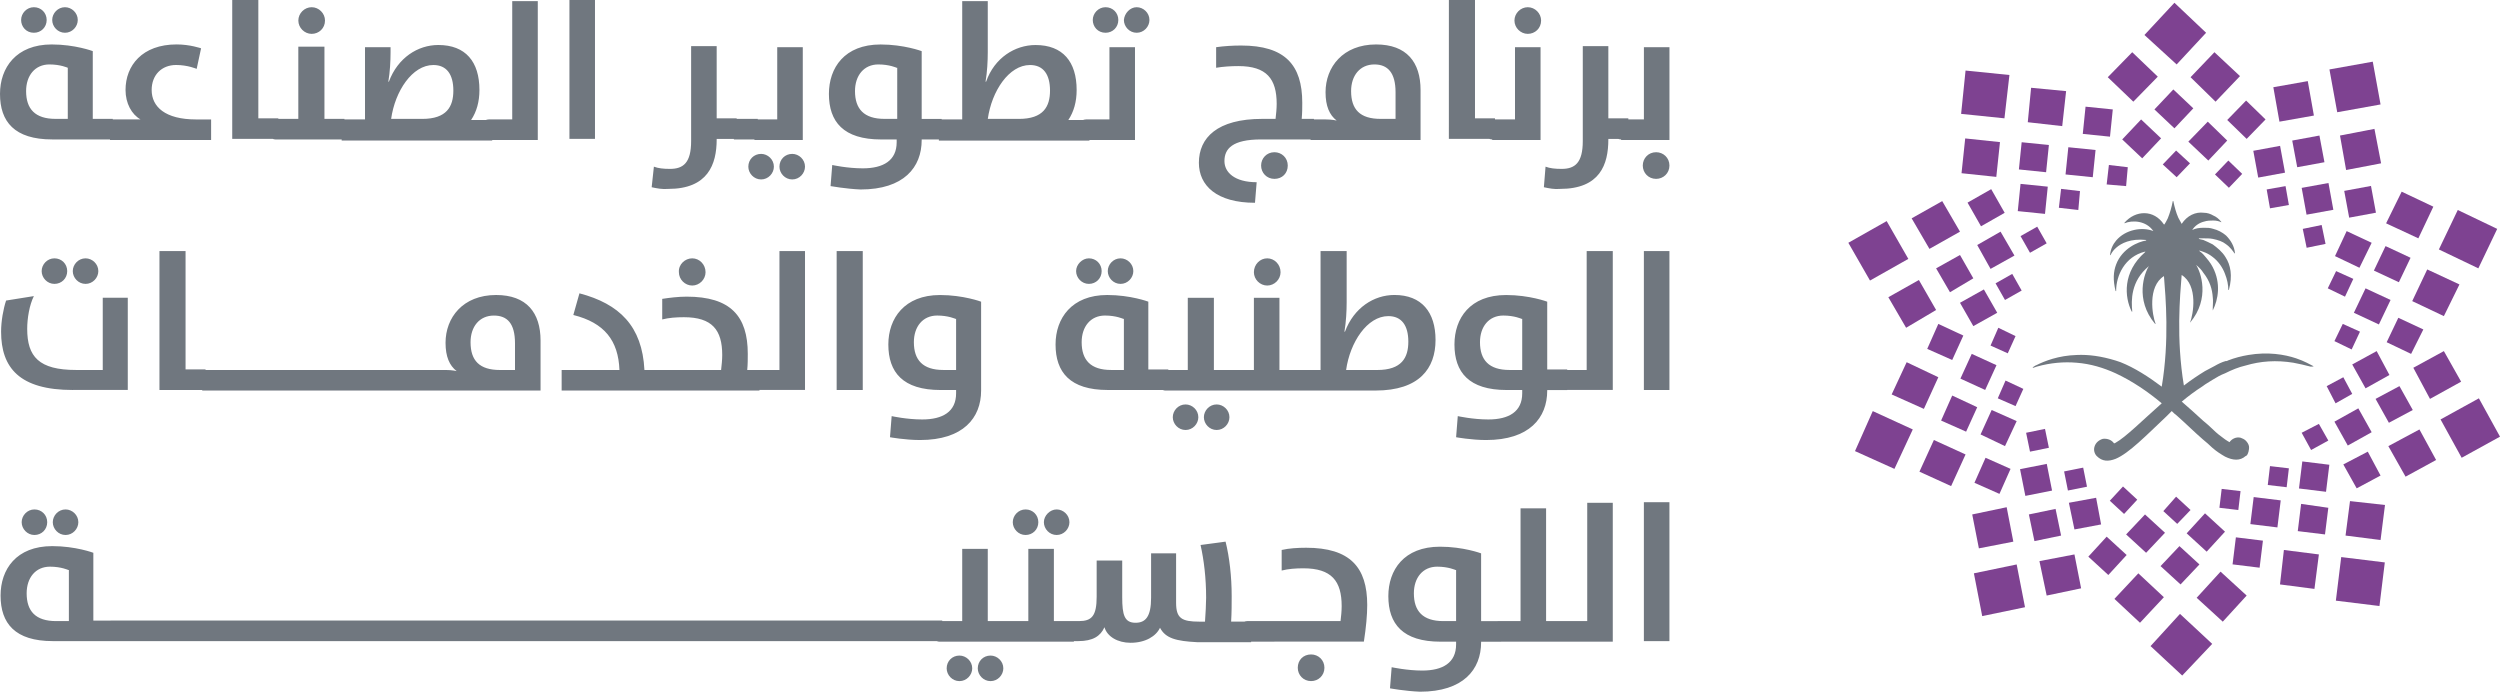 <?xml version="1.0" encoding="utf-8"?>
<!-- Generator: Adobe Illustrator 27.2.0, SVG Export Plug-In . SVG Version: 6.00 Build 0)  -->
<svg version="1.1" id="Layer_1" xmlns="http://www.w3.org/2000/svg" xmlns:xlink="http://www.w3.org/1999/xlink" x="0px" y="0px"
	 viewBox="0 0 1001.7 277.14" style="enable-background:new 0 0 1001.7 277.14;" xml:space="preserve">
<style type="text/css">
	.st0{fill:#771A1C;}
	.st1{fill:#FFFFFF;}
	.st2{fill:#E27F0E;stroke:#FFFFFF;stroke-width:0;}
	.st3{fill:#F29100;}
	.st4{fill:#FFFFFF;stroke:#FFFFFF;stroke-width:0;}
	.st5{fill:#65B6DC;}
	.st6{fill:#26658E;}
	.st7{fill:#9CC232;}
	.st8{fill:#35607D;}
	.st9{clip-path:url(#SVGID_00000058548886207815061350000006969017222766958496_);}
	.st10{clip-path:url(#SVGID_00000052063702210804777330000017261737354209010096_);}
	.st11{fill:#00989E;}
	.st12{fill:#295884;}
	.st13{fill:#99C254;}
	.st14{fill:#4F4D45;}
	.st15{fill:#139143;}
	.st16{fill:#807F6B;}
	.st17{clip-path:url(#SVGID_00000022553903425641164650000007223655365932235951_);}
	.st18{clip-path:url(#SVGID_00000005953120023135098110000006284907460900337335_);}
	.st19{fill:#7F7F7F;}
	.st20{fill:#1B355C;}
	.st21{fill:#41738C;}
	.st22{fill:#4E4D4D;}
	.st23{fill:#60A634;}
	.st24{fill:#70777F;}
	.st25{fill:#7E4291;}
	.st26{fill:#006D37;}
	.st27{fill:#55575A;}
	.st28{fill:#05AC8B;}
</style>
<g>
	<path class="st24" d="M926.9,146.69c-1.34-0.67-3.56-2-6.9-3.12c-4.67-1.56-11.35-2.67-19.14-1.34c-2.67,0.45-5.34,1.11-8.24,2.23
		c-0.22,0.22-0.45,0.22-0.89,0.22c-1.56,0.45-2.89,1.11-4.45,2c-1.34,0.67-2.45,1.34-3.78,2c-2.89,1.78-5.56,3.56-8.46,5.79
		c-3.12-18.7-1.56-35.84-0.89-44.3l0,0c6.68,4.23,4.67,15.8,3.34,19.14c0,0,0,0.22,0,0c8.24-9.79,4.23-20.48,2.45-23.15
		c0,0,0-0.22,0,0c1.11,0.89,2.23,2,2.89,3.12c2.67,3.34,3.56,6.68,3.78,9.79c0.22,1.56,0,3.12,0,4.45c0,0.45,0,0.67,0,0.89l0,0l0,0
		c2.23-4.45,3.34-10.91,0-17.36c-0.89-1.78-2.23-3.34-3.78-5.12c-0.45-0.45-0.89-0.89-1.56-1.34v-0.22
		c0.45,0.22,0.89,0.22,1.34,0.45c1.34,0.45,2.67,1.11,3.78,2c2.45,1.78,4.23,4.45,5.12,6.9c0.89,2.23,1.34,4.45,1.34,6.46
		c0,0,0,0,0.22,0c1.56-5.79,0.67-10.02-1.34-13.13c-1.34-2.23-3.34-3.78-5.12-5.12c-1.34-0.67-2.67-1.34-3.78-1.78
		c-0.67-0.22-1.34-0.22-1.78-0.45V95.5c0.67,0,1.11,0,1.78,0c1.34,0,2.67,0,3.78,0.22c2.23,0.45,4.01,1.11,5.12,2
		c2,1.34,3.12,3.12,3.56,3.78h0.22c-0.22-2.89-1.78-5.34-3.56-7.12c-1.56-1.34-3.34-2.23-5.12-2.67c-1.34-0.45-2.45-0.45-3.78-0.45
		c-1.78,0-3.34,0.22-4.67,0.89c0,0-0.22,0,0,0c1.11-1.78,2.89-2.89,4.67-3.34c1.34-0.45,2.67-0.45,3.78-0.45
		c1.11,0,2.23,0.22,3.12,0.67c0,0,0.22,0,0-0.22c-0.89-1.11-2-2-3.12-2.45c-1.11-0.67-2.45-1.11-3.78-1.11
		c-3.34-0.45-6.68,1.11-8.9,4.45l0,0c-0.45-0.89-0.89-1.56-1.34-2.45c-0.89-2-1.56-4.45-2-6.68h-0.22c-0.45,2.45-1.11,4.67-2,6.9
		c-0.45,0.89-0.89,1.78-1.34,2.45c0,0,0,0-0.22,0c-4.01-6.01-11.35-5.79-15.8-0.67v0.22c3.12-1.34,8.68-1.11,11.58,3.12
		c0,0,0,0.22,0,0c-4.45-1.78-11.13-0.67-14.91,3.78c-1.34,1.56-2.23,3.56-2.45,5.79c0,0,0.22,0.22,0.22,0
		c0.22-0.45,0.89-1.78,2.23-2.89c2-1.78,5.79-3.78,12.02-3.12v0.22c-3.12,0.45-9.57,3.12-12.02,9.57
		c-1.11,2.89-1.34,6.23-0.22,10.68h0.22v-0.22c0-5.79,3.34-13.58,11.58-15.58c0,0,0.22,0,0,0.22c-9.13,8.01-8.24,18.03-5.34,23.82
		h0.22c-0.45-4.45-0.67-12.24,6.68-18.25c0,0,0.22,0,0,0c-1.78,2.67-5.79,13.36,2.45,23.15h0.22c-1.34-3.34-3.34-14.91,3.34-19.14
		l0,0c0.67,8.46,2.23,25.82-0.89,44.3c-5.34-4.01-10.91-7.57-16.47-9.79c-0.67-0.22-1.34-0.45-2-0.67
		c-5.79-1.78-10.91-2.45-15.58-2.23c-7.35,0.22-12.91,2.45-16.03,4.01c-0.67,0.22-1.11,0.67-1.56,0.89c-0.22,0,0,0.22,0.22,0.22
		c0.45-0.22,0.89-0.22,1.34-0.45c5.56-1.56,10.91-2,16.03-1.56c5.57,0.45,10.68,2,15.58,4.23c6.68,3.12,12.91,7.35,18.48,12.02
		c-7.79,6.9-14.47,13.58-18.48,15.8c-0.22,0.22-0.45,0.22-0.67,0.22c-0.89-1.34-2.67-2-4.45-1.78c-1.56,0.45-2.89,1.56-3.34,3.12
		c-0.45,1.34,0,2.89,0.89,3.78c2.23,2.23,4.67,2.23,7.57,1.11c5.34-2.23,12.24-9.35,20.48-17.14c0.67-0.67,1.34-1.34,2-2
		c0.67,0.67,1.34,1.34,2,1.78c3.78,3.34,7.12,6.68,10.46,9.57c1.34,1.11,2.67,2.23,3.78,3.34c1.78,1.56,3.56,2.67,5.12,3.56
		c3.12,1.56,6.01,1.78,8.24-0.22c0.22,0,0.22-0.22,0.45-0.22c0.45-0.45,1.11-2.23,0.89-3.78c-0.22-0.89-0.67-1.56-1.34-2.23
		c-0.45-0.45-1.34-0.89-2-1.11c-1.78-0.45-3.56,0.45-4.45,1.78c-0.45-0.22-1.11-0.67-1.78-1.11c-1.56-1.11-3.34-2.45-5.12-4.23
		c-1.11-1.11-2.45-2.23-3.78-3.34c-2.45-2.23-5.34-4.9-8.46-7.57c2.67-2.23,5.34-4.23,8.46-6.23c1.11-0.89,2.45-1.56,3.78-2.45
		c1.78-1.11,3.34-2,5.12-2.67c2.67-1.34,5.34-2.45,8.24-3.12c6.01-1.78,12.24-2.23,19.14-1.11c2.23,0.45,4.45,0.89,6.9,1.56
		C927.13,146.92,927.13,146.69,926.9,146.69"/>
	<polygon class="st25" points="854.34,20.92 864.58,30.72 854.78,40.74 844.54,30.94 	"/>
	<polygon class="st25" points="877.71,30.94 887.73,40.74 897.52,30.5 887.28,20.92 	"/>
	<polygon class="st25" points="863.24,43.85 871.25,51.42 878.82,43.41 870.81,35.84 	"/>
	<polygon class="st25" points="892.4,48.08 900.19,55.65 907.76,47.86 899.97,40.29 	"/>
	<polygon class="st25" points="850.33,55.87 858.34,63.44 865.91,55.43 857.9,47.86 	"/>
	<polygon class="st25" points="876.82,56.76 884.83,64.33 892.4,56.32 884.61,48.75 	"/>
	<polygon class="st25" points="866.58,65.89 872.14,71.01 877.49,65.44 871.92,60.32 	"/>
	<polygon class="st25" points="887.5,69.9 893.07,75.24 898.41,69.67 892.85,64.33 	"/>
	<polygon class="st25" points="933.36,27.82 936.48,44.97 953.84,41.85 950.72,24.71 	"/>
	<polygon class="st25" points="910.88,34.95 913.33,48.75 927.13,46.3 924.68,32.5 	"/>
	<polygon class="st25" points="937.59,54.31 940.04,68.12 954.06,65.44 951.39,51.64 	"/>
	<polygon class="st25" points="918.45,56.32 920.45,67 931.36,65 929.35,54.31 	"/>
	
		<rect x="940.48" y="75.61" transform="matrix(0.983 -0.182 0.182 0.983 1.028 173.327)" class="st25" width="10.91" height="10.91"/>
	
		<rect x="903.31" y="59.58" transform="matrix(0.984 -0.181 0.181 0.984 3.209 165.29)" class="st25" width="10.91" height="10.91"/>
	
		<rect x="922.94" y="73.74" transform="matrix(0.984 -0.179 0.179 0.984 0.863 167.925)" class="st25" width="10.91" height="10.91"/>
	<polygon class="st25" points="908.21,75.91 909.54,83.47 917.11,82.14 915.77,74.57 	"/>
	<polygon class="st25" points="922.67,91.71 924.23,99.28 931.8,97.72 930.24,90.15 	"/>
	<polygon class="st25" points="984.78,84.14 977.21,99.95 993.02,107.52 1000.58,91.71 	"/>
	<polygon class="st25" points="962.3,76.8 956.06,89.48 968.98,95.5 974.99,82.81 	"/>
	<polygon class="st25" points="972.54,107.96 966.53,120.65 979.21,126.66 985.45,113.97 	"/>
	<polygon class="st25" points="955.84,98.61 951.17,108.41 961.18,113.08 965.86,103.29 	"/>
	<polygon class="st25" points="960.96,127.33 956.29,137.12 966.08,141.8 970.98,132 	"/>
	<polygon class="st25" points="940.26,92.6 935.59,102.62 945.38,107.29 950.28,97.28 	"/>
	<polygon class="st25" points="947.83,115.53 943.15,125.32 953.17,130 957.85,120.2 	"/>
	<polygon class="st25" points="936.03,108.63 932.69,115.53 939.59,118.87 942.93,111.74 	"/>
	<polygon class="st25" points="938.7,129.78 935.36,136.68 942.26,140.02 945.6,132.89 	"/>
	<polygon class="st25" points="993.24,159.6 977.88,168.06 986.34,183.42 1001.7,174.96 	"/>
	<polygon class="st25" points="979.21,140.68 966.97,147.36 973.65,159.83 986.12,152.93 	"/>
	<polygon class="st25" points="969.42,172.07 956.96,178.75 963.86,190.99 976.1,184.31 	"/>
	<polygon class="st25" points="961.41,154.71 951.84,159.83 957.18,169.4 966.75,164.28 	"/>
	<polygon class="st25" points="948.72,180.97 938.92,186.09 944.27,195.66 953.84,190.55 	"/>
	<polygon class="st25" points="952.28,140.68 942.49,146.03 947.83,155.6 957.4,150.25 	"/>
	<polygon class="st25" points="944.93,163.61 935.36,168.95 940.71,178.52 950.28,173.18 	"/>
	<polygon class="st25" points="938.92,151.15 932.25,154.71 935.81,161.61 942.49,157.82 	"/>
	<polygon class="st25" points="929.13,169.84 922.23,173.4 926.01,180.31 932.91,176.52 	"/>
	
		<rect x="937.2" y="224.81" transform="matrix(0.122 -0.993 0.993 0.122 598.357 1143.885)" class="st25" width="17.59" height="17.59"/>
	<polygon class="st25" points="955.62,202.34 941.6,200.78 939.81,214.59 953.84,216.37 	"/>
	<polygon class="st25" points="929.13,222.15 915.11,220.37 913.55,234.17 927.35,235.96 	"/>
	<polygon class="st25" points="932.91,203.46 922.01,201.9 920.67,212.81 931.58,214.14 	"/>
	
		<rect x="895.5" y="216.51" transform="matrix(0.122 -0.993 0.993 0.122 570.298 1088.95)" class="st25" width="10.91" height="10.91"/>
	
		<rect x="921.96" y="186.04" transform="matrix(0.122 -0.993 0.993 0.122 623.94 1088.529)" class="st25" width="10.91" height="10.91"/>
	
		<rect x="902.65" y="200.37" transform="matrix(0.122 -0.993 0.993 0.122 592.587 1081.881)" class="st25" width="10.91" height="10.91"/>
	<polygon class="st25" points="917.11,187.65 909.54,186.76 908.65,194.33 916.22,195.22 	"/>
	<polygon class="st25" points="897.74,196.78 890.18,195.89 889.28,203.46 896.85,204.35 	"/>
	<polygon class="st25" points="886.39,257.99 873.48,245.97 861.68,258.88 874.37,270.68 	"/>
	<polygon class="st25" points="883.94,13.13 871.25,1.11 859.23,14.02 872.14,25.82 	"/>
	<polygon class="st25" points="900.19,238.63 889.73,229.05 880.16,239.52 890.62,249.09 	"/>
	<polygon class="st25" points="867.02,239.29 856.79,229.72 847.21,239.96 857.45,249.53 	"/>
	<polygon class="st25" points="881.27,226.16 873.26,218.82 865.69,226.83 873.7,234.17 	"/>
	<polygon class="st25" points="852.11,222.38 844.1,215.03 836.75,223.04 844.76,230.39 	"/>
	<polygon class="st25" points="891.51,213.03 883.5,205.68 876.15,213.7 884.17,221.04 	"/>
	<polygon class="st25" points="867.47,213.47 859.46,206.13 851.89,214.14 859.9,221.49 	"/>
	<polygon class="st25" points="877.71,204.35 871.92,199 866.8,204.79 872.37,209.91 	"/>
	
		<rect x="847.25" y="196.79" transform="matrix(0.679 -0.734 0.734 0.679 125.628 688.901)" class="st25" width="7.79" height="7.79"/>
	<polygon class="st25" points="811.38,243.3 808.04,226.16 790.9,229.72 794.23,246.86 	"/>
	<polygon class="st25" points="833.86,235.73 831.19,222.15 817.16,224.83 820.06,238.63 	"/>
	<polygon class="st25" points="806.7,217.03 804.03,203.23 790.23,206.13 792.9,219.71 	"/>
	<polygon class="st25" points="825.84,214.59 823.62,203.9 812.93,206.13 815.16,216.81 	"/>
	<polygon class="st25" points="841.87,210.13 839.87,199.45 828.96,201.45 831.19,212.14 	"/>
	
		<rect x="810.2" y="186.52" transform="matrix(0.981 -0.195 0.195 0.981 -21.787 163.002)" class="st25" width="10.91" height="10.91"/>
	
		<rect x="827.41" y="187.9" transform="matrix(0.981 -0.196 0.196 0.981 -21.47 166.74)" class="st25" width="7.79" height="7.79"/>
	<polygon class="st25" points="820.95,179.42 819.39,171.85 811.82,173.4 813.38,180.97 	"/>
	<polygon class="st25" points="759.06,187.87 766.41,172.07 750.38,164.72 743.26,180.75 	"/>
	<polygon class="st25" points="781.77,194.77 787.56,182.09 774.87,176.3 769.08,188.99 	"/>
	<polygon class="st25" points="770.86,163.83 776.65,151.15 763.96,145.13 757.95,158.05 	"/>
	<polygon class="st25" points="787.78,172.96 792.23,163.17 782.21,158.49 777.76,168.51 	"/>
	<polygon class="st25" points="801.14,197.89 805.59,187.87 795.57,183.42 791.12,193.44 	"/>
	<polygon class="st25" points="782.21,144.24 786.67,134.45 776.65,129.78 772.2,139.79 	"/>
	<polygon class="st25" points="803.36,178.75 808.04,168.73 798.02,164.28 793.57,174.07 	"/>
	
		<rect x="787.4" y="143.33" transform="matrix(0.416 -0.909 0.909 0.416 327.652 807.827)" class="st25" width="10.91" height="10.91"/>
	<polygon class="st25" points="807.59,162.72 810.71,155.82 803.58,152.48 800.47,159.6 	"/>
	<polygon class="st25" points="804.47,141.57 807.59,134.67 800.69,131.33 797.57,138.46 	"/>
	<polygon class="st25" points="749.27,112.41 764.63,103.73 755.95,88.59 740.59,97.28 	"/>
	<polygon class="st25" points="763.74,131.33 775.76,124.21 768.86,112.19 756.62,119.09 	"/>
	<polygon class="st25" points="773.09,99.72 785.33,92.82 778.21,80.58 765.96,87.48 	"/>
	<polygon class="st25" points="781.32,117.09 790.67,111.52 785.33,102.17 775.76,107.52 	"/>
	
		<rect x="790.21" y="77.67" transform="matrix(0.869 -0.495 0.495 0.869 63.215 404.848)" class="st25" width="10.91" height="10.91"/>
	<polygon class="st25" points="790.67,130.67 800.25,125.32 794.9,115.97 785.33,121.32 	"/>
	<polygon class="st25" points="797.57,107.74 807.15,102.4 801.58,92.82 792.23,98.17 	"/>
	<polygon class="st25" points="803.36,120.2 810.04,116.42 806.26,109.74 799.58,113.53 	"/>
	<polygon class="st25" points="813.38,101.28 820.06,97.5 816.27,90.82 809.59,94.6 	"/>
	<polygon class="st25" points="785.78,45.63 803.14,47.41 805.14,30.05 787.56,28.27 	"/>
	
		<rect x="786.98" y="55.84" transform="matrix(0.105 -0.994 0.994 0.105 647.806 845.797)" class="st25" width="14.02" height="14.02"/>
	<polygon class="st25" points="812.49,48.97 826.29,50.53 827.85,36.51 813.82,35.17 	"/>
	<polygon class="st25" points="808.93,67.89 819.83,69.01 820.95,58.1 810.04,56.99 	"/>
	<polygon class="st25" points="834.53,53.65 845.43,54.76 846.55,43.85 835.64,42.74 	"/>
	<polygon class="st25" points="808.48,84.59 819.39,85.7 820.5,74.79 809.59,73.68 	"/>
	<polygon class="st25" points="827.62,69.9 838.53,71.01 839.65,60.1 828.74,58.99 	"/>
	<polygon class="st25" points="824.95,83.25 832.74,84.14 833.41,76.57 825.84,75.68 	"/>
	<polygon class="st25" points="844.1,73.9 851.89,74.57 852.56,67 844.99,66.11 	"/>
	<path class="st24" d="M663.57,60.99c2.89,0,5.34,2.23,5.34,5.34s-2.45,5.34-5.34,5.34c-3.12,0-5.34-2.45-5.34-5.34
		C658.23,63.44,660.45,60.99,663.57,60.99 M649.55,55.87c-1.56,0-4.67-1.56-4.67-4.01s3.12-4.01,4.67-4.01h9.13V18.92h10.24V56.1
		h-19.37V55.87z M618.6,75.02l0.67-8.24c1.78,0.67,3.78,0.89,6.46,0.89c5.34,0,8.46-2.45,8.46-11.13V18.48h10.24v28.94h8.01v8.24
		h-8.01v0.22c0,10.02-3.34,19.81-19.37,19.81C622.83,75.91,620.61,75.46,618.6,75.02 M612.15,2.89c2.89,0,5.34,2.45,5.34,5.34
		c0,3.12-2.45,5.34-5.34,5.34c-2.89,0-5.34-2.45-5.34-5.34C606.81,5.34,609.25,2.89,612.15,2.89 M597.9,55.87
		c-1.56,0-4.67-1.56-4.67-4.01s3.12-4.01,4.67-4.01h9.13V18.92h10.24V56.1H597.9V55.87z M580.54,0H591v47.41h8.01v8.24h-18.48
		L580.54,0L580.54,0z M559.17,36.95c0-7.79-3.12-11.13-8.46-11.13c-5.79,0-9.35,4.45-9.35,10.68c0,7.35,3.56,11.13,11.8,11.13h6.01
		V36.95z M525.11,55.87c-1.56,0-4.67-1.56-4.67-4.01s3.12-4.01,4.67-4.01h6.01c2.67,0,4.45,0.45,4.45,0.45
		c-2.89-2.23-4.45-5.79-4.45-11.35c0-10.02,6.9-19.14,20.26-19.14c12.24,0,17.81,7.12,17.81,18.25v20.03h-44.07V55.87z
		 M510.64,60.99c2.89,0,5.34,2.23,5.34,5.34s-2.23,5.34-5.34,5.34c-3.12,0-5.34-2.45-5.34-5.34
		C505.3,63.44,507.53,60.99,510.64,60.99 M505.3,55.87c-11.58,0-14.69,3.78-14.69,8.68c0,4.45,4.01,8.46,12.91,8.46l-0.67,8.24
		c-15.36,0-22.48-6.9-22.48-16.03c0-10.02,7.35-17.59,25.38-17.59h5.34c0.22-2,0.45-4.01,0.45-6.01c0-10.02-4.01-15.14-15.36-15.14
		c-3.12,0-6.23,0.22-8.9,0.67v-8.24c3.12-0.45,6.68-0.67,10.02-0.67c17.59,0,24.49,7.79,24.49,22.93c0,2,0,4.01-0.22,6.46h4.9v8.24
		H505.3z M455.44,2.89c2.67,0,5.12,2.23,5.12,5.12c0,2.67-2.23,5.12-5.12,5.12c-2.89,0-5.12-2.45-5.12-5.12
		C450.54,5.34,452.77,2.89,455.44,2.89 M442.97,2.89c2.89,0,5.12,2.23,5.12,5.12s-2.23,5.12-5.12,5.12c-3.12,0-5.12-2.45-5.12-5.12
		C437.85,5.34,440.08,2.89,442.97,2.89 M435.18,55.87c-1.56,0-4.67-1.56-4.67-4.01s3.12-4.01,4.67-4.01h9.35V18.92h10.24V56.1
		h-19.59V55.87z M408.25,47.64c9.79,0,12.47-4.9,12.47-11.35c0-6.46-2.67-10.24-8.01-10.24c-8.46,0-15.36,10.46-16.92,21.59
		L408.25,47.64L408.25,47.64z M376.19,55.87c-1.56,0-4.67-1.56-4.67-4.01s3.12-4.01,4.67-4.01h9.35V0.45h10.24v20.48
		c0,3.56-0.22,7.79-0.89,11.8h0.22c3.34-9.57,11.58-14.69,19.81-14.69c10.91,0,16.47,6.68,16.47,18.03c0,4.67-1.11,8.68-3.34,12.02
		h8.46v8.24h-27.82h-1.34h-31.16V55.87z M359.28,27.16c0,0-2.89-1.34-7.35-1.34c-5.79,0-9.35,4.45-9.35,10.68
		c0,7.12,3.56,11.13,11.8,11.13h5.12V27.16H359.28z M332.79,74.57l0.67-8.46c0,0,6.01,1.34,12.24,1.34
		c8.24,0,13.58-3.12,13.58-10.46v-1.11h-6.23c-15.14,0-20.92-7.12-20.92-18.25c0-10.46,6.23-19.81,20.7-19.81
		c9.35,0,16.47,2.67,16.47,2.67v27.16h8.01v8.24h-8.01v0.22c0,10.91-7.12,19.81-24.49,19.81C339.02,75.68,332.79,74.57,332.79,74.57
		 M317.43,61.66c2.67,0,5.12,2.23,5.12,5.12c0,2.67-2.23,5.12-5.12,5.12s-5.12-2.45-5.12-5.12
		C312.31,63.89,314.53,61.66,317.43,61.66 M304.96,61.66c2.67,0,5.12,2.23,5.12,5.12c0,2.67-2.23,5.12-5.12,5.12
		s-5.12-2.45-5.12-5.12C299.84,63.89,302.07,61.66,304.96,61.66 M302.29,55.87c-1.56,0-4.67-1.56-4.67-4.01s3.12-4.01,4.67-4.01
		h9.13V18.92h10.24V56.1h-19.37V55.87z M294.05,47.64h9.57v8.24h-9.57V47.64z M261.11,75.02l0.89-8.24
		c1.78,0.67,3.78,0.89,6.46,0.89c5.34,0,8.46-2.45,8.46-11.13V18.48h10.24v28.94h8.01v8.24h-8.01v0.22
		c0,10.02-3.56,19.81-19.37,19.81C265.34,75.91,263.11,75.46,261.11,75.02 M228.16,0h10.24v55.65h-10.24V0z M195.89,55.87
		c-1.56,0-4.67-1.56-4.67-4.01s3.12-4.01,4.67-4.01h9.35V0.45h10.24V56.1h-19.59V55.87z M169.18,47.64c9.79,0,12.47-4.9,12.47-11.35
		c0-6.46-2.67-10.24-8.01-10.24c-8.46,0-15.36,10.46-16.92,21.59L169.18,47.64L169.18,47.64z M136.9,55.87
		c-1.56,0-4.67-1.56-4.67-4.01s3.12-4.01,4.67-4.01h9.35V18.92h10.24v2c0,3.56-0.22,7.79-0.89,11.8h0.22
		c3.56-9.57,11.58-14.69,19.81-14.69c10.91,0,16.47,6.68,16.47,18.03c0,4.67-1.11,8.68-3.34,12.02h8.46v8.24H169.4h-1.34H136.9
		V55.87z M124.88,2.89c2.89,0,5.34,2.45,5.34,5.34c0,3.12-2.45,5.34-5.34,5.34s-5.34-2.45-5.34-5.34
		C119.54,5.34,121.98,2.89,124.88,2.89 M105.73,51.64c0-2.45,3.12-4.01,4.67-4.01h9.13V18.7H130v28.94h8.01v8.24h-27.6
		C108.85,55.87,105.73,54.09,105.73,51.64 M93.27,0h10.24v47.41h8.01v8.24H93.05V0H93.27z M44.07,55.87c-1.56,0-4.67-1.56-4.67-4.01
		s3.12-4.01,4.67-4.01h12.24c-3.56-2-6.01-6.46-6.01-11.8c0-9.79,6.68-18.25,20.48-18.25c5.34,0,9.79,1.56,9.79,1.56L78.8,27.6
		c0,0-3.56-1.56-8.24-1.56c-5.79,0-9.79,4.01-9.79,10.02c0,6.68,5.34,11.8,17.81,11.8h6.01v8.24H44.07V55.87z M26.04,2.89
		c2.67,0,5.12,2.23,5.12,5.12c0,2.67-2.23,5.12-5.12,5.12s-5.12-2.45-5.12-5.12C20.92,5.34,23.15,2.89,26.04,2.89 M27.16,27.16
		c0,0-2.89-1.34-7.35-1.34c-5.79,0-9.35,4.45-9.35,10.68c0,7.12,3.56,11.13,11.8,11.13h4.9V27.16z M13.58,2.89
		c2.89,0,5.12,2.23,5.12,5.12s-2.23,5.12-5.12,5.12c-3.12,0-5.12-2.45-5.12-5.12C8.46,5.34,10.68,2.89,13.58,2.89 M20.92,55.87
		C5.79,55.87,0,48.75,0,37.62c0-10.46,6.46-19.81,20.7-19.81c9.35,0,16.47,2.67,16.47,2.67v27.16h8.01v8.24H20.92z"/>
	<path class="st24" d="M658.67,100.61h10.24v55.65h-10.24V100.61z M626.62,156.26c-1.56,0-4.67-1.56-4.67-4.01
		c0-2.45,3.12-4.01,4.67-4.01h9.13v-47.64h10.46v55.65H626.62z M609.7,127.77c0,0-2.89-1.34-7.35-1.34c-5.79,0-9.35,4.45-9.35,10.68
		c0,7.12,3.56,11.13,11.8,11.13h5.12v-20.48H609.7z M583.43,175.19l0.67-8.46c0,0,6.01,1.34,12.24,1.34
		c8.24,0,13.58-3.12,13.58-10.46v-1.34h-6.23c-15.14,0-20.92-7.12-20.92-18.25c0-10.46,6.23-19.81,20.7-19.81
		c9.35,0,16.47,2.67,16.47,2.67v27.16h8.01v8.24h-8.01v0.22c0,10.91-7.12,19.81-24.49,19.81
		C589.44,176.3,583.43,175.19,583.43,175.19 M551.82,148.25c9.79,0,12.47-4.9,12.47-11.35c0-6.46-2.67-10.24-8.01-10.24
		c-8.46,0-15.36,10.46-16.92,21.59H551.82z M519.77,156.26c-1.56,0-4.67-1.56-4.67-4.01c0-2.45,3.12-4.01,4.67-4.01h9.35v-47.64
		h10.46v20.48c0,3.56-0.22,7.79-0.89,11.8h0.22c3.56-9.57,11.58-14.69,19.81-14.69c10.91,0,16.47,6.9,16.47,18.03
		c0,11.35-6.46,20.26-24.04,20.26h-31.39V156.26z M507.75,103.51c2.89,0,5.34,2.45,5.34,5.56c0,2.89-2.45,5.34-5.34,5.34
		s-5.34-2.45-5.34-5.34C502.41,105.96,504.86,103.51,507.75,103.51 M488.61,152.26c0-2.45,3.12-4.01,4.67-4.01h9.13v-28.94h10.24
		v28.94h8.01v8.24h-27.6C491.72,156.26,488.61,154.71,488.61,152.26 M487.49,162.05c2.67,0,5.12,2.23,5.12,5.12
		c0,2.67-2.23,5.12-5.12,5.12s-5.12-2.45-5.12-5.12C482.37,164.5,484.6,162.05,487.49,162.05 M475.03,162.05
		c2.67,0,5.12,2.23,5.12,5.12c0,2.67-2.23,5.12-5.12,5.12s-5.12-2.45-5.12-5.12C469.91,164.5,472.13,162.05,475.03,162.05
		 M462.12,152.26c0-2.45,3.12-4.01,4.67-4.01h9.13v-28.94h10.46v28.94h8.01v8.24h-27.6C465.23,156.26,462.12,154.71,462.12,152.26
		 M448.98,103.51c2.67,0,5.12,2.23,5.12,5.12c0,2.67-2.23,5.12-5.12,5.12s-5.12-2.45-5.12-5.12
		C443.86,105.96,446.09,103.51,448.98,103.51 M450.1,127.77c0,0-2.89-1.34-7.35-1.34c-5.79,0-9.35,4.45-9.35,10.68
		c0,7.12,3.56,11.13,11.8,11.13h5.12v-20.48H450.1z M436.29,103.51c2.89,0,5.12,2.23,5.12,5.12s-2.23,5.12-5.12,5.12
		s-5.12-2.45-5.12-5.12C431.18,105.96,433.62,103.51,436.29,103.51 M443.86,156.26c-15.14,0-20.92-7.12-20.92-18.25
		c0-10.46,6.46-19.81,20.7-19.81c9.35,0,16.47,2.67,16.47,2.67v27.16h8.01v8.24L443.86,156.26L443.86,156.26z M382.87,127.77
		c0,0-2.89-1.34-7.35-1.34c-5.79,0-9.35,4.45-9.35,10.68c0,7.12,3.56,11.13,11.8,11.13h5.12v-20.48H382.87z M356.6,175.19l0.67-8.46
		c0,0,6.01,1.34,12.24,1.34c8.24,0,13.58-3.12,13.58-10.46v-1.34h-6.23c-15.14,0-20.92-7.12-20.92-18.25
		c0-10.46,6.46-19.81,20.7-19.81c9.35,0,16.47,2.67,16.47,2.67v35.62c0,10.91-7.12,19.81-24.49,19.81
		C362.61,176.3,356.6,175.19,356.6,175.19 M335.23,100.61h10.46v55.65h-10.46V100.61z M302.96,156.26c-1.56,0-4.67-1.56-4.67-4.01
		c0-2.45,3.12-4.01,4.67-4.01h9.35v-47.64h10.24v55.65H302.96z M277.36,103.51c2.89,0,5.34,2.45,5.34,5.56
		c0,2.89-2.45,5.34-5.34,5.34c-2.89,0-5.34-2.45-5.34-5.34C271.79,105.96,274.47,103.51,277.36,103.51 M256.88,152.26
		c0-2.45,3.12-4.01,4.67-4.01h27.38c0.22-2,0.45-4.01,0.45-6.01c0-10.02-4.01-15.14-15.36-15.14c-3.12,0-6.01,0.22-8.68,0.89v-8.24
		c2.89-0.45,6.46-0.89,9.79-0.89c17.59,0,24.49,7.79,24.49,22.93c0,2,0,4.23-0.22,6.46h4.9v8.24h-42.52
		C260,156.26,256.88,154.71,256.88,152.26 M225.05,148.25h23.15c-0.45-11.8-6.01-18.92-18.48-22.04l2.45-8.68
		c16.03,4.23,25.15,13.13,26.04,30.72h4.45v8.24h-37.62V148.25z M206.35,137.57c0-8.01-3.12-11.13-8.46-11.13
		c-5.79,0-9.35,4.45-9.35,10.68c0,7.35,3.56,11.13,11.8,11.13h6.01V137.57z M172.51,156.26c-1.56,0-4.67-1.56-4.67-4.01
		c0-2.45,3.12-4.01,4.67-4.01h6.01c2.67,0,4.45,0.45,4.45,0.45c-2.89-2.23-4.45-5.79-4.45-11.35c0-10.02,6.9-19.14,20.26-19.14
		c12.24,0,17.81,7.12,17.81,18.25v20.03h-44.07V156.26z M164.06,148.25h9.57v8.24h-9.57V148.25z M155.82,148.25h9.35v8.24h-9.35
		V148.25z M147.58,148.25h9.57v8.24h-9.57V148.25z M139.35,148.25h9.57v8.24h-9.57V148.25z M130.89,148.25h9.57v8.24h-9.57V148.25z
		 M122.65,148.25h9.57v8.24h-9.57V148.25z M114.42,148.25h9.57v8.24h-9.57V148.25z M105.96,148.25h9.57v8.24h-9.57V148.25z
		 M97.72,148.25h9.57v8.24h-9.57V148.25z M89.48,148.25h9.57v8.24h-9.57V148.25z M81.03,148.25h9.57v8.24h-9.57V148.25z
		 M63.89,100.61h10.46v47.41h8.01v8.24H63.89V100.61z M34.28,103.51c2.67,0,5.12,2.23,5.12,5.12c0,2.67-2.23,5.12-5.12,5.12
		s-5.12-2.45-5.12-5.12C29.16,105.96,31.39,103.51,34.28,103.51 M21.81,103.51c2.89,0,5.12,2.23,5.12,5.12s-2.23,5.12-5.12,5.12
		s-5.12-2.45-5.12-5.12C16.69,105.96,18.92,103.51,21.81,103.51 M29.16,156.26c-21.37,0-28.72-8.9-28.72-23.37
		c0-4.23,0.89-9.13,2-12.47l11.13-1.78c-1.78,3.56-2.67,8.9-2.67,13.13c0,11.13,4.67,16.47,19.59,16.47h10.68v-28.94H51.2v36.95
		H29.16z"/>
	<path class="st24" d="M658.67,201.23h10.24v55.65h-10.24V201.23z M626.62,256.88c-1.56,0-4.67-1.56-4.67-4.01
		c0-2.45,3.12-4.01,4.67-4.01h9.35v-47.41h10.24v55.65h-19.59V256.88z M595.45,252.87c0-2.45,3.12-4.01,4.67-4.01h9.13v-45.19h10.24
		v45.19h8.01v8.24h-27.6C598.57,256.88,595.45,255.32,595.45,252.87 M583.21,228.39c0,0-2.89-1.34-7.35-1.34
		c-5.79,0-9.35,4.45-9.35,10.68c0,7.12,3.56,11.13,11.8,11.13h5.12v-20.48H583.21z M556.94,275.8l0.67-8.46
		c0,0,6.23,1.34,12.24,1.34c8.24,0,13.58-3.12,13.58-10.46v-1.11h-6.23c-15.14,0-20.92-7.12-20.92-18.25
		c0-10.46,6.23-19.81,20.7-19.81c9.35,0,16.47,2.67,16.47,2.67v27.16h8.01v8.24h-8.01v0.22c0,10.91-7.12,19.81-24.49,19.81
		C562.95,276.91,556.94,275.8,556.94,275.8 M525.33,262.22c2.89,0,5.34,2.23,5.34,5.34c0,3.12-2.45,5.34-5.34,5.34
		c-3.12,0-5.34-2.45-5.34-5.34C519.99,264.45,522.22,262.22,525.33,262.22 M509.75,256.88c-1.56,0-4.67-1.56-4.67-4.01
		c0-2.45,3.12-4.01,4.67-4.01h27.38c0.22-1.78,0.45-4.01,0.45-6.01c0-10.02-4.01-15.14-15.36-15.14c-3.12,0-6.01,0.22-8.68,0.89
		v-8.24c2.89-0.67,6.46-0.89,9.79-0.89c17.59,0,24.49,7.79,24.49,22.93c0,4.01-0.45,8.9-1.34,14.69h-36.73V256.88z M495.06,252.87
		c0-2.45,3.12-4.01,4.67-4.01h9.13h-6.23h8.01v8.24h-11.13C498.18,256.88,495.06,255.32,495.06,252.87 M464.79,251.54
		c-1.56,3.34-5.79,6.01-11.8,6.01c-5.12,0-9.35-2.45-10.46-6.23c-1.56,3.56-4.67,5.56-10.46,5.56h-2.67c-1.56,0-4.67-1.56-4.67-4.01
		c0-2.45,3.12-4.01,4.67-4.01h2.89c5.12,0,7.12-2,7.12-9.79V224.6h10.24v14.69c0,7.12,0.89,10.24,5.34,10.24
		c4.01,0,6.23-2.45,6.23-10.02v-17.81h10.02v19.81c0,6.23,2.23,7.57,9.35,7.57h2.23c0.22-3.12,0.45-7.12,0.45-9.57
		c0-8.01-0.89-15.14-2.23-21.15l10.02-1.34c1.56,6.23,2.45,14.02,2.45,21.81c0,3.12,0,6.68-0.22,10.24h8.01v8.24H479.7
		C471.24,256.88,467.01,255.77,464.79,251.54 M423.38,204.12c2.67,0,5.12,2.23,5.12,5.12c0,2.67-2.23,5.12-5.12,5.12
		s-5.12-2.45-5.12-5.12S420.71,204.12,423.38,204.12 M410.92,204.12c2.89,0,5.12,2.23,5.12,5.12s-2.23,5.12-5.12,5.12
		s-5.12-2.45-5.12-5.12S408.02,204.12,410.92,204.12 M402.68,256.88c-1.56,0-4.67-1.56-4.67-4.01c0-2.45,3.12-4.01,4.67-4.01h9.35
		v-28.94h10.24v28.94h8.01v8.24h-27.6V256.88z M396.89,262.67c2.67,0,5.12,2.23,5.12,5.12c0,2.67-2.23,5.12-5.12,5.12
		s-5.12-2.45-5.12-5.12C391.78,264.89,394,262.67,396.89,262.67 M384.43,262.67c2.67,0,5.12,2.23,5.12,5.12
		c0,2.67-2.23,5.12-5.12,5.12c-2.89,0-5.12-2.45-5.12-5.12C379.31,264.89,381.54,262.67,384.43,262.67 M371.52,252.87
		c0-2.45,3.12-4.01,4.67-4.01h9.35v-28.94h10.24v28.94h8.01v8.24h-27.6C374.63,256.88,371.52,255.32,371.52,252.87 M367.96,248.64
		h9.57v8.24h-9.57V248.64z M359.72,248.64h9.35v8.24h-9.35V248.64z M351.48,248.64h9.57v8.24h-9.57V248.64z M343.03,248.64h9.57
		v8.24h-9.57V248.64z M318.09,248.64h26.04v8.24h-26.04V248.64z M309.86,248.64h9.35v8.24h-9.35V248.64z M301.62,248.64h9.57v8.24
		h-9.57V248.64z M293.39,248.64h9.57v8.24h-9.57V248.64z M284.93,248.64h9.57v8.24h-9.57V248.64z M276.69,248.64h9.57v8.24h-9.57
		V248.64z M268.45,248.64h9.57v8.24h-9.57V248.64z M260,248.64h9.57v8.24H260V248.64z M251.76,248.64h9.57v8.24h-9.57V248.64z
		 M243.52,248.64h9.57v8.24h-9.57V248.64z M235.29,248.64h9.35v8.24h-9.35V248.64z M216.8,248.64h37.31v8.24H216.8V248.64z
		 M210.36,248.64h9.57v8.24h-9.57V248.64z M201.9,248.64h9.35v8.24h-9.35V248.64z M193.66,248.64h9.57v8.24h-9.57V248.64z
		 M185.43,248.64H195v8.24h-9.57V248.64z M176.97,248.64h9.57v8.24h-9.57V248.64z M168.73,248.64h9.35v8.24h-9.35V248.64z
		 M160.49,248.64h9.57v8.24h-9.57V248.64z M152.26,248.64h9.57v8.24h-9.57V248.64z M143.8,248.64h9.57v8.24h-9.57V248.64z
		 M135.56,248.64h9.57v8.24h-9.57V248.64z M127.33,248.64h9.57v8.24h-9.57V248.64z M118.87,248.64h9.57v8.24h-9.57V248.64z
		 M110.63,248.64h9.57v8.24h-9.57V248.64z M102.4,248.64h9.57v8.24h-9.57V248.64z M94.16,248.64h9.57v8.24h-9.57V248.64z
		 M85.7,248.64h9.57v8.24H85.7V248.64z M77.46,248.64h9.35v8.24h-9.57v-8.24H77.46z M69.23,248.64h9.57v8.24h-9.57L69.23,248.64z
		 M60.77,248.64h9.35v8.24h-9.35V248.64z M52.53,248.64h9.57v8.24h-9.57V248.64z M44.3,248.64h9.57v8.24H44.3V248.64z M26.27,204.12
		c2.67,0,5.12,2.23,5.12,5.12c0,2.67-2.23,5.12-5.12,5.12s-5.12-2.45-5.12-5.12S23.37,204.12,26.27,204.12 M27.38,228.39
		c0,0-2.89-1.34-7.35-1.34c-5.79,0-9.35,4.45-9.35,10.68c0,7.12,3.56,11.13,11.8,11.13h5.12v-20.48H27.38z M13.8,204.12
		c2.89,0,5.12,2.23,5.12,5.12s-2.23,5.12-5.12,5.12s-5.12-2.45-5.12-5.12S10.91,204.12,13.8,204.12 M21.15,256.88
		c-15.14,0-20.92-7.12-20.92-18.25c0-10.46,6.23-19.81,20.7-19.81c9.35,0,16.47,2.67,16.47,2.67v27.16h8.01v8.24L21.15,256.88
		L21.15,256.88z"/>
</g>
</svg>
